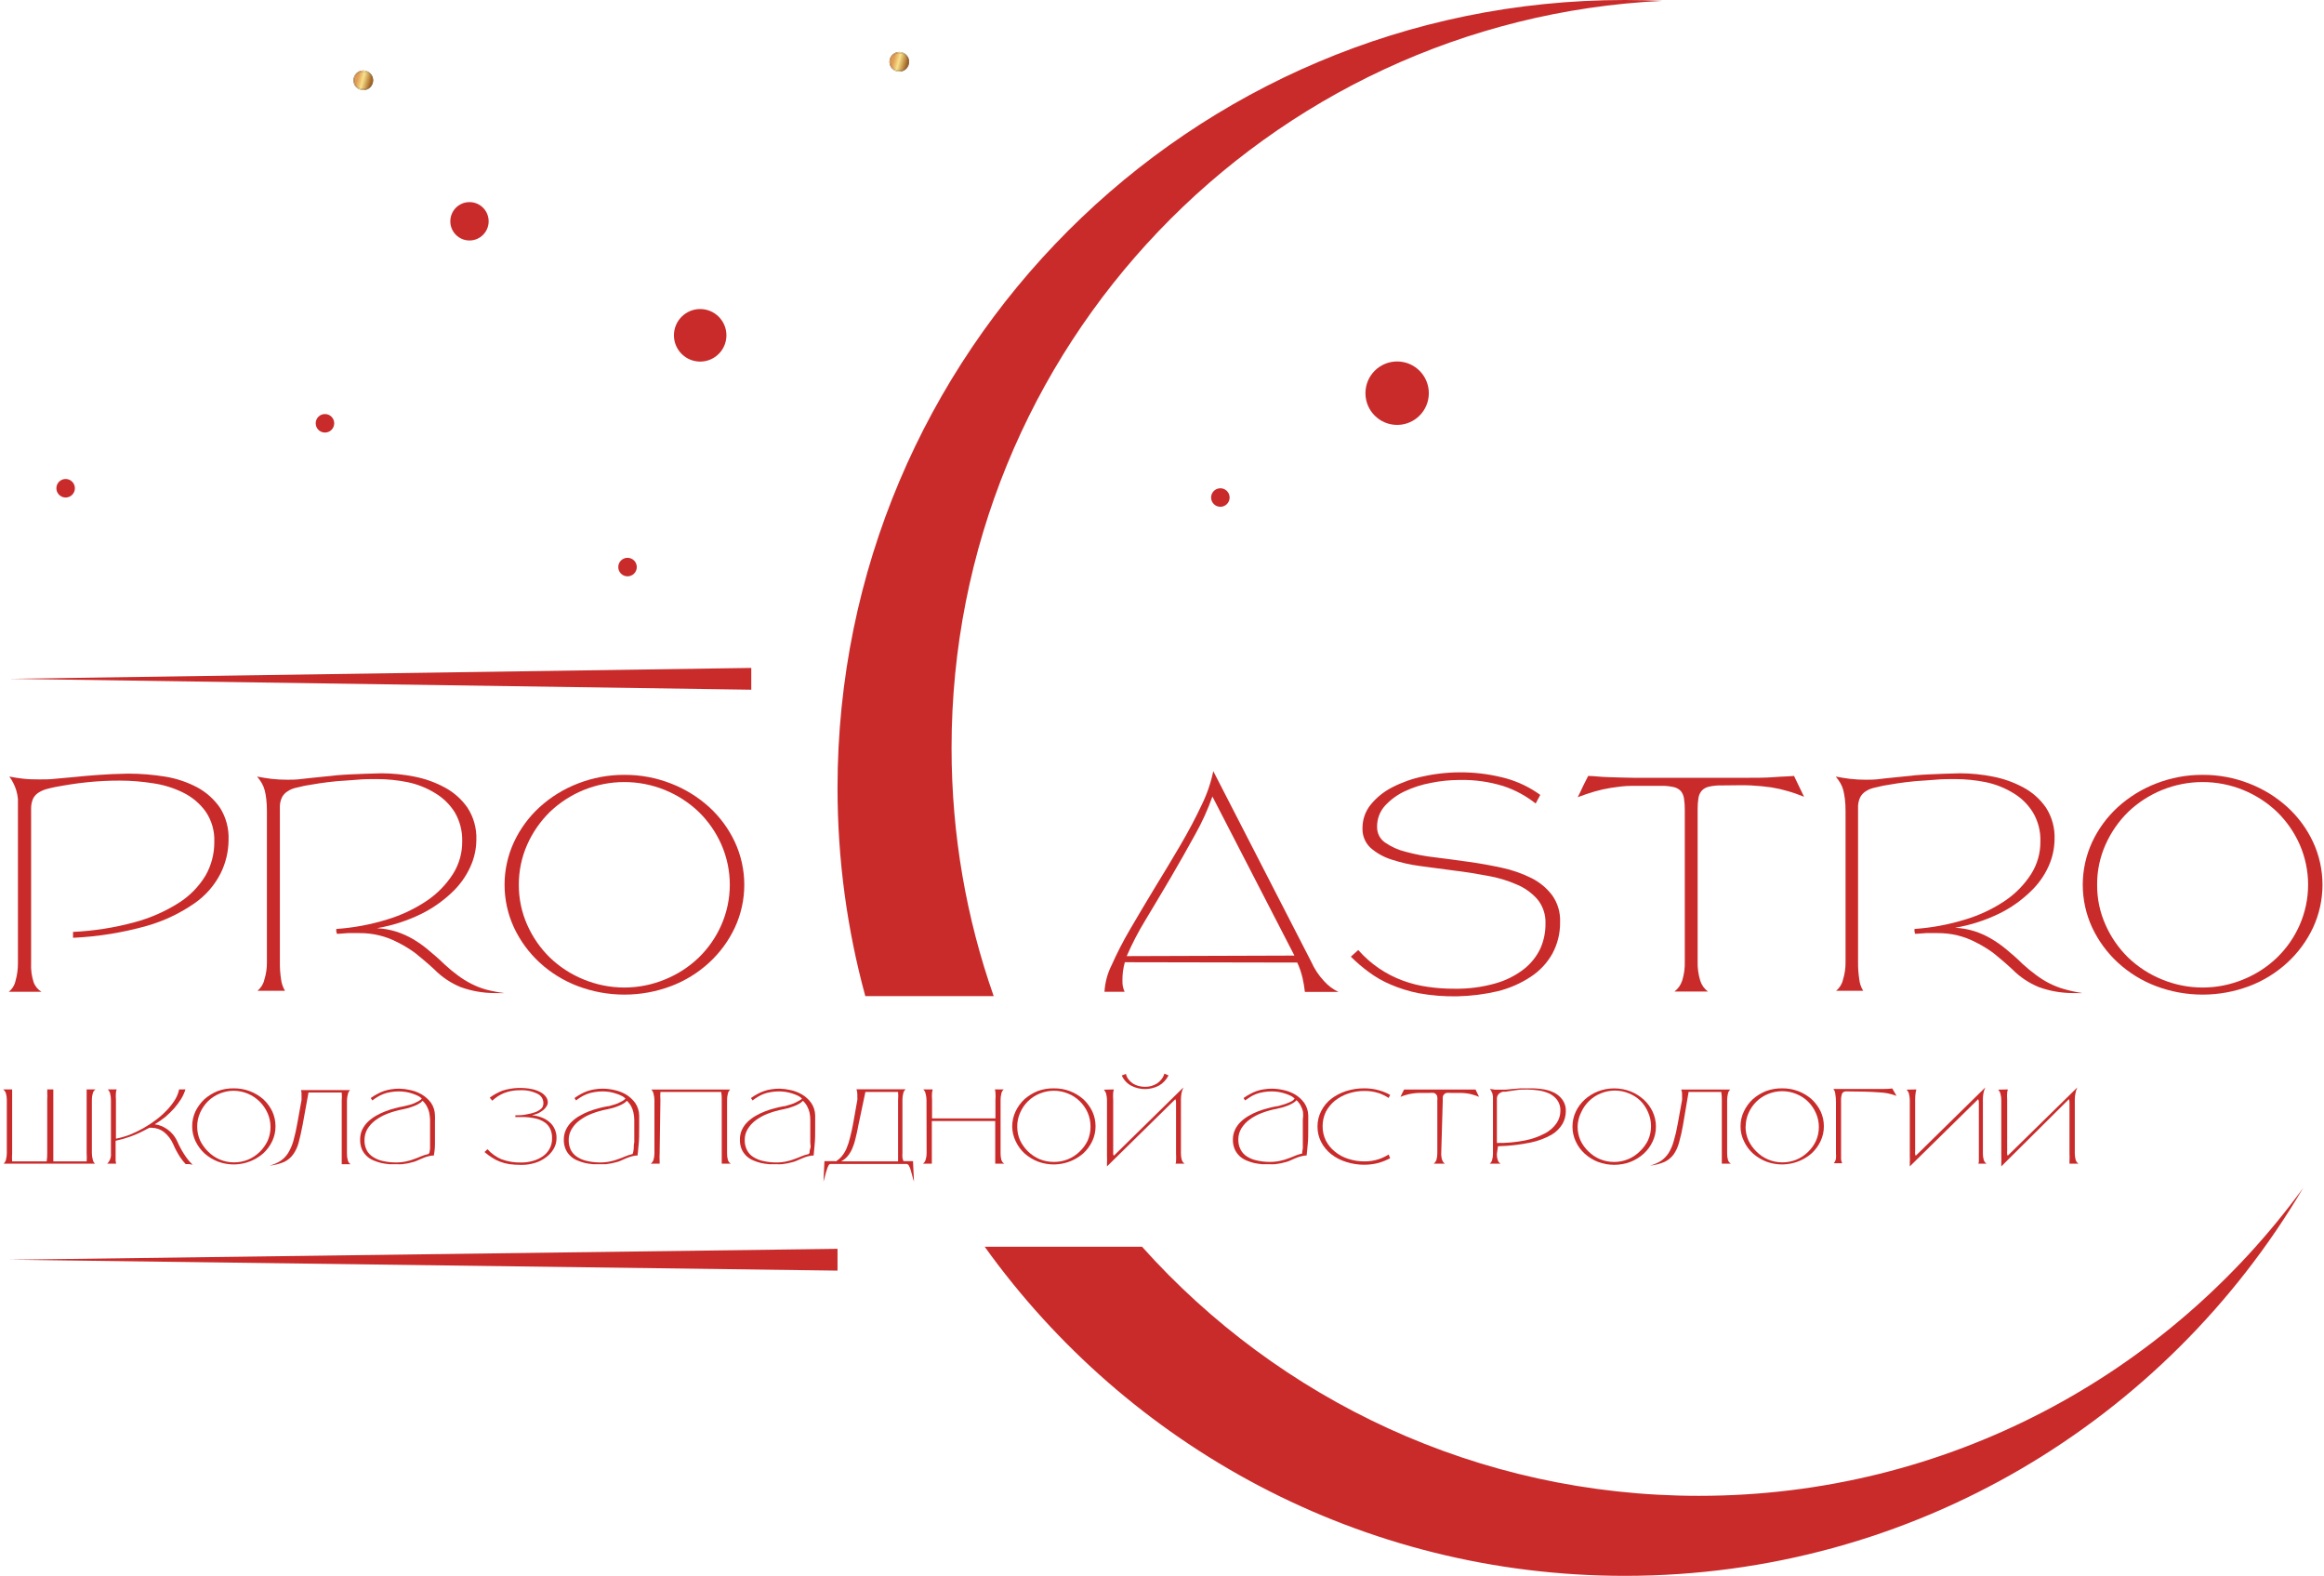 <?xml version="1.0" encoding="UTF-8"?> <svg xmlns="http://www.w3.org/2000/svg" width="503" height="341" viewBox="0 0 503 341" fill="none"><g clip-path="url(#clip0_1342_4)"><path d="M162.602 149.249L2.042 146.89L162.602 144.531V149.249Z" fill="#C92B2B"></path><path fill-rule="evenodd" clip-rule="evenodd" d="M351.662 341C414.191 341 468.852 307.296 498.495 257.052C469.087 297.439 421.452 323.686 367.691 323.686C319.813 323.686 276.793 302.869 247.179 269.785H213.126C244.045 312.908 294.575 341 351.662 341ZM187.285 215.555H215.073C209.166 198.748 205.953 180.671 205.953 161.843C205.953 75.113 274.13 4.318 359.781 0.19C357.091 0.064 354.384 0 351.662 0C257.558 0 181.272 76.336 181.272 170.5C181.272 186.096 183.365 201.203 187.285 215.555Z" fill="#C92B2B"></path><path d="M18.754 251.311C18.798 250.73 18.798 250.146 18.754 249.565V236.969C18.77 236.749 18.77 236.528 18.754 236.308C18.754 236.119 18.754 236.002 18.754 235.931C18.748 235.868 18.748 235.805 18.754 235.742H20.687C20.531 235.838 20.396 235.965 20.29 236.115C20.185 236.265 20.111 236.435 20.074 236.615C19.942 237.067 19.878 237.536 19.885 238.007V249.518C19.887 249.988 19.95 250.456 20.074 250.91C20.133 251.256 20.308 251.572 20.569 251.806H0.791C1.06 251.555 1.242 251.225 1.309 250.863C1.422 250.424 1.478 249.972 1.474 249.518V238.007C1.48 237.536 1.416 237.067 1.286 236.615C1.191 236.261 0.973 235.952 0.673 235.742H2.63C2.624 235.805 2.624 235.868 2.63 235.931C2.622 236.056 2.622 236.183 2.63 236.308C2.615 236.528 2.615 236.749 2.63 236.969C2.63 237.252 2.63 237.606 2.63 238.054V249.565C2.583 250.146 2.583 250.73 2.63 251.311H10.102C10.188 250.733 10.227 250.149 10.22 249.565V238.007C10.257 237.433 10.257 236.858 10.22 236.285C10.241 236.105 10.241 235.922 10.22 235.742H11.54C11.546 235.805 11.546 235.868 11.54 235.931C11.529 236.056 11.529 236.183 11.54 236.308C11.54 236.473 11.54 236.686 11.54 236.969V249.565C11.54 250.013 11.54 250.367 11.54 250.627C11.54 250.886 11.54 251.146 11.54 251.311H18.754Z" fill="#C92B2B"></path><path d="M33.487 243.291C33.965 243.344 34.433 243.463 34.878 243.645C35.354 243.832 35.806 244.077 36.222 244.376C36.68 244.695 37.092 245.076 37.447 245.508C37.83 245.974 38.147 246.49 38.39 247.041C38.905 248.206 39.528 249.32 40.253 250.367C40.675 250.972 41.156 251.534 41.691 252.042L40.936 251.9H40.182C39.741 251.431 39.339 250.926 38.98 250.391C38.397 249.492 37.893 248.545 37.471 247.56C37.033 246.546 36.353 245.655 35.491 244.965C34.744 244.379 33.824 244.056 32.874 244.045C32.695 244.014 32.511 244.014 32.332 244.045L31.813 244.305C30.67 244.937 29.48 245.481 28.254 245.933C27.2 246.314 26.121 246.621 25.024 246.852V249.541C25.024 250.391 25.024 250.981 25.024 251.264C25.046 251.448 25.085 251.63 25.142 251.806H23.209C23.499 251.52 23.722 251.172 23.861 250.788C23.999 250.405 24.05 249.995 24.011 249.589V238.054C24.015 237.593 23.96 237.133 23.846 236.686C23.778 236.324 23.596 235.993 23.327 235.742H25.26C25.168 235.943 25.112 236.159 25.095 236.379C25.048 236.921 25.048 237.465 25.095 238.007V246.404C26.107 246.203 27.1 245.919 28.065 245.555C29.076 245.146 30.06 244.673 31.012 244.14C31.971 243.598 32.893 242.991 33.77 242.323C34.614 241.692 35.403 240.99 36.127 240.224C36.786 239.541 37.371 238.79 37.872 237.983C38.296 237.293 38.599 236.535 38.767 235.742H40.135C39.91 236.471 39.593 237.169 39.192 237.818C38.749 238.523 38.252 239.194 37.707 239.823C37.105 240.48 36.468 241.101 35.797 241.686C35.063 242.272 34.292 242.808 33.487 243.291Z" fill="#C92B2B"></path><path d="M50.626 235.51C52.964 235.492 55.228 236.331 56.991 237.869C57.793 238.613 58.448 239.501 58.924 240.487C59.396 241.498 59.638 242.602 59.631 243.719C59.638 244.827 59.397 245.924 58.924 246.927C58.455 247.923 57.799 248.82 56.991 249.569C55.659 250.731 54.036 251.509 52.297 251.821C50.557 252.132 48.766 251.965 47.113 251.338C46.06 250.918 45.087 250.32 44.237 249.569C43.437 248.814 42.782 247.918 42.304 246.927C41.832 245.924 41.59 244.827 41.597 243.719C41.591 242.602 41.832 241.498 42.304 240.487C42.788 239.506 43.443 238.619 44.237 237.869C45.087 237.117 46.06 236.519 47.113 236.099C48.237 235.685 49.428 235.485 50.626 235.51ZM42.682 243.789C42.676 244.83 42.893 245.859 43.318 246.809C43.744 247.687 44.318 248.485 45.015 249.168C45.746 249.916 46.619 250.51 47.582 250.915C48.546 251.32 49.581 251.528 50.626 251.527C51.677 251.536 52.718 251.336 53.691 250.937C54.63 250.545 55.487 249.976 56.213 249.262C56.91 248.579 57.484 247.782 57.91 246.903C58.335 245.954 58.552 244.924 58.547 243.884C58.554 242.843 58.337 241.813 57.91 240.864C57.501 239.942 56.925 239.103 56.213 238.388C54.727 236.906 52.724 236.06 50.626 236.029C49.566 236.027 48.517 236.235 47.538 236.642C46.599 237.026 45.743 237.586 45.015 238.293C44.303 239.008 43.728 239.848 43.318 240.77C42.891 241.719 42.674 242.749 42.682 243.789Z" fill="#C92B2B"></path><path d="M65.5 243.415C65.217 244.878 64.934 246.152 64.651 247.19C64.419 248.13 64.011 249.019 63.449 249.808C62.945 250.508 62.271 251.068 61.492 251.436C60.485 251.859 59.42 252.129 58.334 252.238C59.165 252.018 59.959 251.676 60.691 251.223C61.34 250.79 61.894 250.228 62.318 249.572C62.816 248.762 63.205 247.89 63.472 246.977C63.828 245.703 64.119 244.412 64.345 243.109L65.264 238.037C65.264 237.825 65.264 237.613 65.264 237.424C65.275 237.251 65.275 237.078 65.264 236.905C65.29 236.562 65.25 236.218 65.146 235.891H75.778C75.512 236.131 75.337 236.456 75.283 236.811C75.159 237.256 75.096 237.716 75.094 238.179V249.69C75.089 250.161 75.152 250.63 75.283 251.082C75.323 251.257 75.398 251.423 75.503 251.569C75.608 251.715 75.742 251.838 75.896 251.931H73.963V251.766C73.963 251.766 73.963 251.577 73.963 251.388C73.963 251.2 73.963 250.987 73.963 250.704V238.155C74.008 237.574 74.008 236.99 73.963 236.41H66.773L65.5 243.415Z" fill="#C92B2B"></path><path d="M91.291 237.725C91.056 237.477 90.776 237.277 90.466 237.135C90.071 236.938 89.661 236.772 89.24 236.64C88.779 236.483 88.306 236.365 87.825 236.286C87.358 236.214 86.885 236.174 86.411 236.168C85.763 236.156 85.115 236.212 84.478 236.333C83.945 236.412 83.422 236.555 82.922 236.758C82.48 236.932 82.054 237.145 81.649 237.395C81.283 237.619 80.929 237.863 80.588 238.126L80.235 237.607C80.685 237.282 81.157 236.99 81.649 236.734C82.108 236.479 82.59 236.265 83.087 236.097C83.592 235.922 84.114 235.795 84.643 235.72C85.243 235.621 85.85 235.574 86.459 235.578C87.252 235.602 88.042 235.705 88.816 235.885C89.696 236.068 90.54 236.395 91.314 236.852C92.085 237.314 92.758 237.923 93.294 238.645C93.84 239.453 94.136 240.405 94.143 241.381C94.166 241.821 94.166 242.262 94.143 242.702V243.952C94.143 245.415 94.143 246.642 94.143 247.68C94.143 248.717 93.978 249.495 93.907 250.038C93.549 250.039 93.193 250.087 92.847 250.18C92.499 250.246 92.159 250.349 91.833 250.486L90.914 250.864L90.112 251.218C89.855 251.332 89.586 251.419 89.311 251.477L88.273 251.737L87.047 251.925C86.639 251.949 86.23 251.949 85.822 251.925H84.266C83.68 251.874 83.097 251.787 82.521 251.666C81.942 251.52 81.375 251.331 80.824 251.1C80.286 250.873 79.791 250.553 79.363 250.156C78.927 249.74 78.574 249.243 78.325 248.694C78.055 248.028 77.926 247.313 77.948 246.594C77.935 245.854 78.088 245.121 78.396 244.448C78.706 243.817 79.121 243.242 79.622 242.749C80.152 242.252 80.738 241.817 81.366 241.452C82.014 241.073 82.692 240.749 83.394 240.485C84.071 240.222 84.763 240.001 85.468 239.824C86.089 239.65 86.719 239.509 87.354 239.399L88.438 239.14C88.832 239.043 89.218 238.917 89.594 238.763L90.607 238.268C90.864 238.127 91.095 237.943 91.291 237.725ZM92.918 249.519C93 249.194 93.055 248.863 93.082 248.528C93.082 248.128 93.082 247.679 93.082 247.184V245.674C93.082 245.132 93.082 244.66 93.082 244.212C93.082 243.764 93.082 242.867 93.082 242.301C93.06 241.77 92.997 241.242 92.894 240.721C92.782 240.27 92.616 239.834 92.399 239.423C92.16 238.962 91.84 238.546 91.456 238.197C91.25 238.451 90.993 238.66 90.701 238.81C90.367 239.02 90.012 239.194 89.641 239.329L88.438 239.754L87.236 240.037C86.095 240.252 84.975 240.568 83.889 240.98C82.948 241.339 82.06 241.823 81.249 242.419C80.548 242.936 79.956 243.585 79.504 244.33C79.097 245.049 78.885 245.862 78.891 246.689C78.863 247.448 79.025 248.202 79.363 248.882C79.683 249.495 80.164 250.008 80.754 250.369C81.406 250.794 82.135 251.09 82.899 251.241C83.82 251.447 84.76 251.55 85.704 251.548C86.457 251.551 87.208 251.472 87.944 251.312C88.538 251.188 89.122 251.014 89.688 250.793C90.207 250.604 90.701 250.416 91.173 250.204C91.662 250.004 92.166 249.846 92.682 249.731L92.918 249.519Z" fill="#C92B2B"></path><path d="M117.6 238.512C117.57 238.117 117.434 237.737 117.206 237.413C116.977 237.089 116.665 236.833 116.303 236.672C115.145 236.111 113.864 235.851 112.579 235.917C111.387 235.894 110.202 236.102 109.09 236.531C108.147 236.92 107.284 237.48 106.544 238.182L106.002 237.522C106.863 236.885 107.807 236.369 108.807 235.988C110.87 235.357 113.058 235.251 115.172 235.682C115.822 235.818 116.45 236.048 117.034 236.365C117.481 236.607 117.868 236.945 118.166 237.356C118.415 237.691 118.555 238.095 118.566 238.512C118.564 238.833 118.465 239.145 118.283 239.408C118.093 239.726 117.845 240.006 117.553 240.234C117.216 240.5 116.853 240.729 116.468 240.918C116.037 241.101 115.586 241.236 115.125 241.319C115.85 241.395 116.562 241.561 117.246 241.815C117.868 242.048 118.443 242.391 118.944 242.829C119.421 243.233 119.8 243.741 120.052 244.315C120.335 244.928 120.473 245.598 120.452 246.273C120.462 247.103 120.242 247.92 119.816 248.632C119.386 249.358 118.808 249.985 118.118 250.471C117.409 251.003 116.611 251.402 115.761 251.651C114.814 251.939 113.828 252.082 112.838 252.076C111.971 252.076 111.105 252.021 110.245 251.911C109.544 251.803 108.857 251.621 108.194 251.368C107.596 251.144 107.027 250.851 106.497 250.495C105.921 250.141 105.378 249.738 104.87 249.292L105.506 248.679C106.34 249.616 107.371 250.357 108.524 250.849C109.903 251.36 111.368 251.6 112.838 251.557C113.634 251.561 114.427 251.458 115.195 251.25C115.958 251.057 116.683 250.738 117.34 250.307C117.983 249.897 118.517 249.339 118.896 248.679C119.309 247.963 119.513 247.146 119.486 246.32C119.509 245.657 119.388 244.997 119.132 244.386C118.889 243.814 118.499 243.317 118.001 242.947C117.376 242.507 116.671 242.194 115.926 242.027C114.905 241.8 113.86 241.698 112.814 241.72H111.542V241.343C112.32 241.343 113.074 241.343 113.899 241.154C114.573 241.051 115.236 240.885 115.879 240.659C116.398 240.467 116.871 240.17 117.27 239.786C117.537 239.419 117.655 238.963 117.6 238.512Z" fill="#C92B2B"></path><path d="M135.372 237.725C135.143 237.471 134.861 237.27 134.547 237.135C134.156 236.929 133.745 236.764 133.321 236.64C132.86 236.484 132.387 236.365 131.907 236.286C131.439 236.214 130.966 236.174 130.492 236.168C129.844 236.158 129.197 236.214 128.559 236.333C128.027 236.418 127.505 236.561 127.003 236.758C126.561 236.932 126.135 237.145 125.73 237.395C125.364 237.619 125.01 237.863 124.67 238.126L124.34 237.607C124.785 237.288 125.249 236.997 125.73 236.734C126.189 236.478 126.671 236.265 127.169 236.097C127.674 235.922 128.195 235.796 128.724 235.72C129.324 235.622 129.931 235.575 130.539 235.578C131.373 235.596 132.202 235.699 133.015 235.885C133.894 236.073 134.737 236.399 135.514 236.852C136.273 237.321 136.937 237.929 137.47 238.645C138.024 239.451 138.328 240.403 138.342 241.381C138.342 241.829 138.342 242.278 138.342 242.702V243.953C138.342 245.415 138.342 246.641 138.224 247.679C138.106 248.717 138.083 249.496 137.989 250.038C137.63 250.039 137.274 250.086 136.928 250.18C136.588 250.246 136.256 250.348 135.938 250.487C135.624 250.594 135.317 250.72 135.018 250.864L134.217 251.218C133.958 251.329 133.69 251.416 133.415 251.477L132.354 251.737L131.152 251.925H129.903H128.347C127.769 251.874 127.194 251.787 126.626 251.666C126.045 251.527 125.477 251.338 124.929 251.1C124.387 250.879 123.892 250.559 123.467 250.156C123.024 249.746 122.67 249.248 122.43 248.694C122.15 248.03 122.014 247.314 122.03 246.594C122.023 245.853 122.184 245.119 122.501 244.448C122.802 243.812 123.218 243.236 123.727 242.75C124.248 242.241 124.835 241.805 125.471 241.452C126.11 241.073 126.781 240.75 127.475 240.485C128.153 240.226 128.846 240.005 129.549 239.824C130.17 239.651 130.8 239.509 131.435 239.4C131.765 239.4 132.142 239.258 132.543 239.14C132.936 239.04 133.322 238.914 133.698 238.763L134.688 238.267C134.95 238.134 135.183 237.95 135.372 237.725ZM136.999 249.519C137.081 249.194 137.136 248.863 137.163 248.529C137.163 248.127 137.164 247.679 137.281 247.184V245.674C137.281 245.132 137.281 244.66 137.281 244.212C137.281 243.764 137.281 242.867 137.281 242.301C137.271 241.77 137.208 241.24 137.093 240.721C137 240.267 136.841 239.83 136.621 239.423C136.374 238.967 136.056 238.553 135.679 238.197C135.464 238.443 135.209 238.65 134.924 238.81C134.579 239.016 134.216 239.189 133.84 239.329C133.463 239.494 133.062 239.612 132.638 239.754L131.459 240.037C130.316 240.246 129.195 240.562 128.111 240.98C127.169 241.334 126.28 241.819 125.471 242.419C124.765 242.929 124.171 243.58 123.727 244.33C123.3 245.042 123.08 245.859 123.09 246.689C123.074 247.447 123.236 248.198 123.562 248.882C123.89 249.489 124.369 250.001 124.952 250.369C125.608 250.789 126.335 251.085 127.098 251.241C128.019 251.446 128.959 251.549 129.903 251.548C130.656 251.552 131.407 251.473 132.142 251.312C132.737 251.188 133.321 251.015 133.887 250.793C134.429 250.605 134.924 250.416 135.395 250.203C135.877 250.007 136.374 249.85 136.881 249.732L136.999 249.519Z" fill="#C92B2B"></path><path d="M142.774 249.518C142.741 250.1 142.741 250.682 142.774 251.263C142.755 251.444 142.755 251.626 142.774 251.806H140.841C141.135 251.6 141.351 251.301 141.454 250.957C141.581 250.504 141.644 250.036 141.643 249.565V238.054C141.638 237.6 141.574 237.148 141.454 236.709C141.394 236.35 141.221 236.019 140.959 235.766H158.05C157.784 236.009 157.602 236.332 157.531 236.686C157.416 237.133 157.36 237.593 157.366 238.054V249.565C157.354 250.035 157.41 250.503 157.531 250.957C157.63 251.31 157.857 251.613 158.168 251.806H156.211C156.231 251.753 156.231 251.695 156.211 251.641C156.231 251.516 156.231 251.389 156.211 251.263C156.211 251.099 156.211 250.863 156.211 250.58V238.03C156.231 237.446 156.192 236.861 156.093 236.285H142.939C142.894 236.866 142.894 237.449 142.939 238.03L142.774 249.518Z" fill="#C92B2B"></path><path d="M173.584 237.725C173.345 237.482 173.066 237.283 172.759 237.135C172.364 236.938 171.954 236.772 171.533 236.64C171.064 236.483 170.583 236.365 170.095 236.286C169.635 236.214 169.17 236.175 168.704 236.168C168.048 236.158 167.393 236.214 166.748 236.333C166.215 236.418 165.693 236.56 165.192 236.758C164.757 236.932 164.339 237.145 163.942 237.395C163.576 237.619 163.222 237.863 162.881 238.126L162.528 237.607C162.978 237.282 163.45 236.99 163.942 236.734C164.399 236.474 164.881 236.261 165.38 236.097C165.884 235.916 166.406 235.79 166.936 235.72C167.536 235.621 168.143 235.574 168.751 235.578C169.545 235.604 170.335 235.706 171.109 235.885C171.988 236.073 172.831 236.399 173.607 236.852C174.376 237.308 175.042 237.919 175.564 238.645C176.119 239.451 176.422 240.403 176.436 241.381C176.436 241.829 176.436 242.278 176.436 242.702V243.952C176.436 245.415 176.436 246.642 176.319 247.68C176.2 248.717 176.177 249.495 176.106 250.038C175.748 250.039 175.391 250.087 175.045 250.18C174.698 250.246 174.358 250.349 174.032 250.486C173.718 250.594 173.411 250.72 173.112 250.864L172.311 251.218C172.053 251.332 171.785 251.419 171.509 251.477L170.449 251.737L169.246 251.925C168.83 251.949 168.413 251.949 167.997 251.925H166.464C165.878 251.874 165.296 251.787 164.72 251.666C164.139 251.527 163.571 251.338 163.023 251.1C162.484 250.873 161.99 250.553 161.561 250.156C161.125 249.74 160.773 249.243 160.524 248.694C160.253 248.028 160.124 247.313 160.147 246.594C160.133 245.854 160.286 245.121 160.595 244.448C160.896 243.812 161.312 243.236 161.821 242.749C162.347 242.247 162.933 241.811 163.565 241.452C164.213 241.073 164.891 240.749 165.592 240.485C166.268 240.218 166.961 239.998 167.667 239.824C168.28 239.651 168.902 239.509 169.529 239.399C169.883 239.399 170.237 239.258 170.637 239.14C171.03 239.039 171.416 238.913 171.792 238.763C172.132 238.617 172.462 238.451 172.782 238.268C173.084 238.144 173.357 237.959 173.584 237.725ZM175.21 249.519C175.21 249.283 175.21 248.953 175.376 248.528C175.541 248.104 175.376 247.679 175.376 247.184C175.376 246.689 175.376 246.193 175.376 245.674C175.376 245.156 175.376 244.66 175.376 244.212C175.376 243.764 175.376 242.867 175.376 242.301C175.372 241.77 175.317 241.241 175.21 240.721C175.099 240.27 174.933 239.834 174.715 239.423C174.476 238.962 174.157 238.546 173.772 238.197C173.563 238.448 173.307 238.656 173.018 238.81C172.679 239.011 172.324 239.184 171.957 239.329L170.755 239.754L169.553 240.037C168.411 240.249 167.29 240.565 166.205 240.98C165.265 241.339 164.377 241.823 163.565 242.419C162.865 242.936 162.272 243.585 161.821 244.33C161.394 245.042 161.174 245.858 161.184 246.689C161.164 247.449 161.334 248.204 161.679 248.882C161.992 249.493 162.464 250.007 163.046 250.369C163.71 250.789 164.445 251.085 165.215 251.241C166.136 251.447 167.077 251.55 168.02 251.548C168.773 251.551 169.524 251.472 170.26 251.312C170.854 251.184 171.437 251.011 172.004 250.793C172.523 250.604 173.018 250.416 173.49 250.204C173.978 250.004 174.483 249.846 174.998 249.731L175.21 249.519Z" fill="#C92B2B"></path><path d="M180.917 251.311C181.414 250.996 181.86 250.606 182.237 250.155C182.637 249.65 182.97 249.095 183.227 248.504C183.548 247.742 183.801 246.952 183.982 246.145C184.218 245.272 184.453 244.234 184.666 243.055L185.561 238.007C185.581 237.795 185.581 237.582 185.561 237.37C185.572 237.197 185.572 237.024 185.561 236.851C185.568 236.465 185.504 236.082 185.373 235.719H196.004C195.73 235.956 195.546 236.281 195.486 236.639C195.37 237.085 195.315 237.545 195.321 238.007V249.542C195.295 249.864 195.295 250.187 195.321 250.509C195.356 250.772 195.436 251.027 195.556 251.264H196.665H197.608L197.819 255.699C197.647 255.18 197.505 254.684 197.395 254.213C197.277 253.764 197.159 253.363 197.065 253.033C196.978 252.753 196.86 252.484 196.711 252.231C196.67 252.141 196.607 252.062 196.529 252.001C196.452 251.94 196.361 251.897 196.264 251.877H179.762C179.67 251.884 179.581 251.916 179.506 251.97C179.431 252.024 179.373 252.098 179.338 252.184C179.185 252.451 179.066 252.736 178.984 253.033C178.859 253.379 178.741 253.78 178.63 254.236C178.513 254.708 178.371 255.18 178.23 255.699L178.442 251.264H178.843H180.682L180.917 251.311ZM185.797 243.432C185.609 244.494 185.396 245.437 185.184 246.287C185.019 247.046 184.782 247.789 184.477 248.504C184.224 249.097 183.891 249.652 183.487 250.155C183.084 250.628 182.597 251.02 182.049 251.311H194.378C194.392 251.083 194.392 250.855 194.378 250.627C194.378 250.344 194.378 249.99 194.378 249.542V238.031C194.425 237.45 194.425 236.866 194.378 236.285H187.306L185.797 243.432Z" fill="#C92B2B"></path><path d="M200.53 238.054C200.527 237.591 200.464 237.131 200.342 236.686C200.285 236.32 200.101 235.986 199.823 235.742H201.874C201.812 235.951 201.765 236.164 201.733 236.379C201.686 236.928 201.686 237.481 201.733 238.03V242.017H215.452V238.03C215.498 237.489 215.498 236.944 215.452 236.402C215.448 236.175 215.4 235.951 215.311 235.742H217.244C216.969 235.979 216.786 236.304 216.725 236.662C216.608 237.116 216.553 237.585 216.56 238.054V249.565C216.55 250.034 216.605 250.503 216.725 250.957C216.824 251.31 217.051 251.613 217.362 251.806H215.405C215.425 251.753 215.425 251.694 215.405 251.641C215.425 251.516 215.425 251.389 215.405 251.264C215.405 251.098 215.405 250.863 215.405 250.579V242.583H201.685V249.518C201.685 250.367 201.685 250.957 201.685 251.264C201.673 251.444 201.673 251.625 201.685 251.806H199.752C200.045 251.604 200.255 251.302 200.342 250.957C200.488 250.508 200.56 250.037 200.554 249.565L200.53 238.054Z" fill="#C92B2B"></path><path d="M228.111 235.51C230.452 235.478 232.721 236.319 234.476 237.868C235.278 238.613 235.934 239.501 236.409 240.487C236.882 241.498 237.123 242.602 237.117 243.718C237.124 244.827 236.882 245.924 236.409 246.926C235.94 247.923 235.284 248.82 234.476 249.568C233.144 250.73 231.522 251.509 229.782 251.82C228.043 252.132 226.251 251.965 224.599 251.338C223.545 250.918 222.573 250.32 221.723 249.568C220.922 248.819 220.274 247.922 219.814 246.926C219.333 245.925 219.084 244.829 219.083 243.718C219.084 242.6 219.334 241.496 219.814 240.487C220.281 239.502 220.928 238.614 221.723 237.868C222.573 237.117 223.545 236.518 224.599 236.099C225.723 235.687 226.914 235.487 228.111 235.51ZM220.167 243.789C220.162 244.83 220.379 245.859 220.803 246.809C221.229 247.687 221.804 248.485 222.501 249.168C223.232 249.876 224.087 250.444 225.023 250.842C226.003 251.241 227.053 251.442 228.111 251.432C229.162 251.442 230.204 251.241 231.176 250.842C232.119 250.456 232.976 249.887 233.698 249.168C234.41 248.492 234.993 247.693 235.419 246.809C235.826 245.854 236.034 244.827 236.032 243.789C236.036 242.751 235.828 241.724 235.419 240.77C235.009 239.841 234.425 239.001 233.698 238.293C232.975 237.581 232.117 237.02 231.176 236.642C230.205 236.235 229.163 236.026 228.111 236.029C227.051 236.026 226.002 236.235 225.023 236.642C223.128 237.407 221.612 238.891 220.803 240.77C220.377 241.718 220.159 242.749 220.167 243.789Z" fill="#C92B2B"></path><path d="M241.078 235.748C241.016 235.957 240.969 236.17 240.936 236.385C240.892 236.935 240.892 237.487 240.936 238.036V249.076C240.92 249.312 240.92 249.548 240.936 249.784C240.965 249.894 241.013 249.997 241.078 250.09L256.118 235.324C255.949 235.728 255.815 236.147 255.717 236.574C255.642 237.01 255.602 237.452 255.599 237.895V249.572C255.589 250.025 255.645 250.478 255.764 250.916C255.849 251.287 256.078 251.61 256.401 251.813H254.42C254.506 251.645 254.547 251.458 254.538 251.27C254.571 250.688 254.571 250.106 254.538 249.524V238.721C254.567 238.422 254.518 238.122 254.397 237.848L239.593 252.402C239.593 252.142 239.593 251.836 239.593 251.459C239.618 251.05 239.618 250.64 239.593 250.232V238.107C239.599 237.654 239.543 237.201 239.428 236.763C239.349 236.398 239.169 236.063 238.909 235.796L241.078 235.748ZM243.695 232.375C243.782 232.805 243.968 233.209 244.237 233.555C244.497 233.906 244.816 234.209 245.18 234.451C245.558 234.693 245.972 234.876 246.405 234.993C246.867 235.114 247.343 235.178 247.82 235.182C248.755 235.198 249.674 234.936 250.46 234.427C250.819 234.179 251.137 233.877 251.403 233.531C251.681 233.172 251.889 232.764 252.016 232.328L252.912 232.705C252.454 233.633 251.733 234.405 250.837 234.923C249.906 235.41 248.871 235.665 247.82 235.665C246.769 235.665 245.734 235.41 244.802 234.923C243.908 234.436 243.202 233.664 242.799 232.729L243.695 232.375Z" fill="#C92B2B"></path><path d="M280.208 237.725C279.969 237.483 279.69 237.283 279.383 237.135C278.988 236.938 278.578 236.772 278.157 236.64C277.687 236.486 277.207 236.368 276.719 236.286C276.251 236.214 275.778 236.174 275.304 236.168C274.656 236.16 274.009 236.215 273.371 236.333C272.839 236.418 272.317 236.561 271.815 236.758C271.379 236.927 270.96 237.14 270.566 237.395L269.482 238.126L269.152 237.607C269.601 237.282 270.074 236.991 270.566 236.734C271.017 236.479 271.49 236.265 271.981 236.097C272.493 235.919 273.022 235.793 273.56 235.72C274.152 235.622 274.752 235.575 275.352 235.578C276.185 235.596 277.015 235.699 277.827 235.885C278.706 236.073 279.549 236.399 280.326 236.852C281.09 237.315 281.755 237.924 282.282 238.645C282.836 239.451 283.14 240.403 283.155 241.381C283.155 241.829 283.155 242.278 283.155 242.702V243.953C283.155 245.415 283.155 246.641 283.036 247.679C282.919 248.717 282.895 249.496 282.801 250.038C282.45 250.04 282.102 250.088 281.764 250.18C281.416 250.246 281.076 250.349 280.75 250.487C280.436 250.594 280.129 250.72 279.831 250.864L279.029 251.218C278.771 251.329 278.502 251.416 278.228 251.477L277.167 251.737L275.965 251.925C275.548 251.949 275.131 251.949 274.715 251.925H273.159C272.581 251.872 272.007 251.785 271.438 251.666C270.857 251.527 270.289 251.338 269.741 251.1C269.203 250.873 268.708 250.553 268.28 250.156C267.843 249.739 267.492 249.243 267.242 248.694C266.963 248.03 266.826 247.314 266.841 246.594C266.835 245.853 266.996 245.119 267.313 244.448C267.615 243.812 268.03 243.236 268.539 242.75C269.065 242.247 269.65 241.811 270.283 241.452C270.922 241.073 271.593 240.75 272.287 240.485C272.972 240.222 273.673 240.001 274.385 239.824C274.998 239.651 275.62 239.509 276.247 239.4C276.577 239.4 276.954 239.258 277.355 239.14C277.748 239.04 278.134 238.914 278.51 238.763C278.907 238.615 279.292 238.442 279.666 238.244C279.873 238.101 280.056 237.926 280.208 237.725ZM281.835 249.519C281.835 249.284 281.881 248.953 281.976 248.529C281.976 248.127 281.976 247.679 281.976 247.184C281.976 246.689 281.976 246.193 281.976 245.674C281.976 245.155 281.976 244.66 281.976 244.212C281.976 243.764 281.976 242.867 281.976 242.301C282.064 241.739 282.08 241.169 282.023 240.603C281.93 240.15 281.771 239.713 281.551 239.305C281.312 238.844 280.993 238.428 280.608 238.079C280.399 238.33 280.143 238.538 279.854 238.692C279.515 238.893 279.16 239.067 278.794 239.211C278.393 239.376 277.992 239.494 277.567 239.636L276.389 239.919C275.247 240.131 274.126 240.447 273.041 240.862C272.101 241.222 271.213 241.706 270.401 242.301C269.701 242.818 269.108 243.467 268.657 244.212C268.23 244.924 268.01 245.741 268.02 246.571C268 247.332 268.17 248.086 268.515 248.765C268.828 249.375 269.3 249.889 269.883 250.251C270.544 250.675 271.28 250.972 272.051 251.123C272.972 251.33 273.913 251.433 274.856 251.43C275.602 251.435 276.345 251.355 277.073 251.194C277.675 251.07 278.266 250.896 278.84 250.675C279.359 250.487 279.854 250.298 280.326 250.086C280.814 249.886 281.319 249.728 281.835 249.614V249.519Z" fill="#C92B2B"></path><path d="M300.882 250.629C300.056 251.066 299.187 251.413 298.288 251.667C297.31 251.914 296.304 252.041 295.295 252.044C293.958 252.049 292.629 251.842 291.358 251.431C290.186 251.08 289.091 250.512 288.128 249.756C287.226 249.049 286.486 248.157 285.959 247.138C285.417 246.097 285.141 244.938 285.158 243.765C285.146 242.599 285.421 241.448 285.959 240.415C286.478 239.385 287.219 238.483 288.128 237.773C289.102 237.035 290.194 236.469 291.358 236.098C292.631 235.695 293.959 235.496 295.295 235.508C296.305 235.5 297.312 235.627 298.288 235.886C299.194 236.119 300.066 236.467 300.882 236.924L300.551 237.584C299.888 237.154 299.176 236.806 298.43 236.546C297.419 236.213 296.359 236.054 295.295 236.075C294.101 236.065 292.913 236.257 291.782 236.641C290.74 236.988 289.767 237.515 288.906 238.198C288.115 238.851 287.459 239.652 286.973 240.556C286.5 241.534 286.258 242.608 286.266 243.694C286.251 244.781 286.493 245.856 286.973 246.831C287.447 247.743 288.105 248.547 288.906 249.19C289.746 249.891 290.715 250.42 291.759 250.747C292.898 251.131 294.093 251.322 295.295 251.313C296.376 251.332 297.452 251.164 298.477 250.818C299.204 250.567 299.9 250.235 300.551 249.827L300.882 250.629Z" fill="#C92B2B"></path><path d="M311.937 249.518C311.912 250.013 311.976 250.508 312.126 250.98C312.233 251.31 312.439 251.598 312.715 251.806H310.311C310.582 251.593 310.786 251.306 310.9 250.98C311.037 250.505 311.1 250.012 311.089 249.518V238.243C311.116 237.96 311.116 237.676 311.089 237.393C311.069 237.185 310.987 236.988 310.853 236.827C310.715 236.659 310.523 236.543 310.311 236.497C309.981 236.466 309.65 236.466 309.32 236.497C308.472 236.497 307.741 236.497 307.175 236.497C306.654 236.514 306.135 236.562 305.62 236.638C305.197 236.703 304.779 236.797 304.37 236.922C303.943 237.031 303.526 237.173 303.121 237.346L303.498 236.544C303.616 236.285 303.757 236.025 303.899 235.766H305.384H307.317H315.874H317.854H319.363L320.117 237.346C319.358 237.03 318.568 236.793 317.76 236.638C317.252 236.562 316.741 236.514 316.228 236.497C315.638 236.497 314.931 236.497 314.082 236.497C313.753 236.466 313.422 236.466 313.092 236.497C312.871 236.538 312.671 236.655 312.526 236.827C312.386 236.986 312.295 237.183 312.267 237.393C312.253 237.676 312.253 237.96 312.267 238.243L311.937 249.518Z" fill="#C92B2B"></path><path d="M323.983 249.685C323.959 250.159 324.031 250.632 324.195 251.077C324.241 251.232 324.316 251.375 324.417 251.501C324.518 251.626 324.643 251.731 324.785 251.808H322.427C322.683 251.615 322.866 251.34 322.946 251.03C323.073 250.593 323.137 250.14 323.134 249.685V238.245C323.134 237.867 323.134 237.56 323.134 237.301C323.111 237.078 323.071 236.858 323.017 236.64C322.952 236.461 322.873 236.288 322.781 236.121C322.696 235.941 322.585 235.774 322.451 235.626L323.535 235.791H324.737H325.916L327.354 235.65L329.146 235.508C329.806 235.508 330.56 235.508 331.385 235.508C332.333 235.503 333.28 235.582 334.214 235.744C335.036 235.89 335.831 236.161 336.572 236.546C337.24 236.921 337.813 237.446 338.245 238.079C338.706 238.778 338.937 239.602 338.905 240.438C338.902 241.395 338.659 242.336 338.198 243.174C337.626 244.149 336.814 244.961 335.84 245.534C334.42 246.33 332.885 246.902 331.291 247.232C328.963 247.715 326.595 247.983 324.219 248.034L323.983 249.685ZM323.983 247.326C326.024 247.361 328.063 247.179 330.065 246.784C331.56 246.488 333.005 245.98 334.355 245.274C335.359 244.755 336.224 244.003 336.878 243.08C337.419 242.305 337.715 241.384 337.727 240.438C337.775 239.6 337.542 238.77 337.066 238.079C336.627 237.483 336.054 236.998 335.393 236.664C334.645 236.317 333.851 236.079 333.035 235.957C332.216 235.837 331.389 235.774 330.56 235.768C329.735 235.768 328.934 235.768 328.203 235.886C327.472 236.004 326.623 236.098 325.845 236.24H325.28C325.062 236.291 324.855 236.379 324.667 236.499C324.466 236.605 324.301 236.77 324.195 236.971C324.045 237.219 323.972 237.506 323.983 237.796V247.326Z" fill="#C92B2B"></path><path d="M349.398 235.516C350.6 235.516 351.791 235.74 352.91 236.176C353.959 236.59 354.925 237.19 355.763 237.945C356.571 238.684 357.228 239.573 357.696 240.564C358.168 241.575 358.41 242.679 358.403 243.795C358.41 244.904 358.169 246.001 357.696 247.004C357.235 248.005 356.577 248.903 355.763 249.645C354.925 250.401 353.959 251 352.91 251.415C350.632 252.275 348.117 252.275 345.838 251.415C344.79 251 343.823 250.401 342.986 249.645C342.171 248.903 341.514 248.005 341.053 247.004C340.58 246.001 340.339 244.904 340.346 243.795C340.339 242.679 340.58 241.575 341.053 240.564C341.52 239.573 342.177 238.684 342.986 237.945C343.823 237.19 344.79 236.59 345.838 236.176C346.973 235.734 348.18 235.51 349.398 235.516ZM341.453 243.795C341.448 244.836 341.665 245.865 342.09 246.815C342.516 247.699 343.099 248.499 343.811 249.174C344.533 249.893 345.391 250.462 346.333 250.848C347.305 251.248 348.347 251.448 349.398 251.438C350.439 251.436 351.47 251.227 352.429 250.822C353.388 250.417 354.257 249.825 354.985 249.079C355.697 248.404 356.28 247.605 356.706 246.721C357.131 245.771 357.348 244.742 357.342 243.701C357.35 242.661 357.133 241.63 356.706 240.682C356.326 239.78 355.782 238.956 355.103 238.252C354.379 237.54 353.522 236.979 352.58 236.601C351.61 236.192 350.568 235.984 349.516 235.987C348.464 235.986 347.422 236.194 346.451 236.601C345.51 236.979 344.653 237.54 343.929 238.252C343.202 238.96 342.618 239.801 342.208 240.729C341.733 241.683 341.476 242.73 341.453 243.795Z" fill="#C92B2B"></path><path d="M364.273 243.408C364.058 244.681 363.775 245.941 363.424 247.183C363.189 248.118 362.79 249.005 362.245 249.801C361.727 250.497 361.048 251.056 360.265 251.429C359.266 251.852 358.209 252.123 357.13 252.231C357.959 252.006 358.753 251.664 359.487 251.216C360.125 250.77 360.677 250.21 361.113 249.565C361.614 248.759 361.995 247.885 362.245 246.97C362.621 245.7 362.92 244.408 363.141 243.102L364.06 238.03C364.082 237.827 364.082 237.621 364.06 237.417C364.072 237.244 364.072 237.071 364.06 236.898C364.079 236.512 364.015 236.125 363.872 235.766H374.504C374.229 236.002 374.045 236.328 373.985 236.686C373.869 237.133 373.814 237.593 373.82 238.054V249.565C373.808 250.035 373.863 250.503 373.985 250.957C374.083 251.31 374.31 251.613 374.621 251.806H372.665C372.665 251.806 372.665 251.806 372.665 251.641C372.672 251.515 372.672 251.389 372.665 251.263C372.679 251.036 372.679 250.807 372.665 250.58C372.665 250.296 372.665 249.943 372.665 249.518V238.03C372.673 237.446 372.633 236.862 372.547 236.285H365.475L364.273 243.408Z" fill="#C92B2B"></path><path d="M385.747 235.51C388.088 235.478 390.357 236.319 392.112 237.868C392.914 238.613 393.57 239.501 394.045 240.487C394.518 241.498 394.759 242.602 394.752 243.718C394.76 244.827 394.518 245.924 394.045 246.926C393.576 247.923 392.92 248.82 392.112 249.568C390.78 250.73 389.158 251.509 387.418 251.82C385.678 252.132 383.887 251.965 382.235 251.338C381.181 250.918 380.208 250.32 379.359 249.568C378.558 248.819 377.91 247.922 377.449 246.926C376.957 245.929 376.707 244.831 376.719 243.718C376.708 242.599 376.959 241.493 377.449 240.487C377.916 239.502 378.564 238.614 379.359 237.868C380.208 237.117 381.181 236.518 382.235 236.099C383.359 235.687 384.55 235.487 385.747 235.51ZM377.803 243.789C377.797 244.83 378.014 245.859 378.44 246.809C378.865 247.687 379.439 248.485 380.137 249.168C380.867 249.916 381.74 250.51 382.703 250.915C383.667 251.32 384.702 251.528 385.747 251.526C386.798 251.536 387.84 251.336 388.812 250.937C389.754 250.55 390.612 249.981 391.334 249.262C392.039 248.585 392.614 247.786 393.031 246.903C393.457 245.953 393.674 244.924 393.668 243.883C393.676 242.843 393.459 241.813 393.031 240.864C392.63 239.937 392.054 239.096 391.334 238.387C390.61 237.675 389.753 237.114 388.812 236.736C387.841 236.329 386.8 236.121 385.747 236.123C384.688 236.121 383.638 236.329 382.659 236.736C381.72 237.12 380.864 237.681 380.137 238.387C379.424 239.102 378.849 239.942 378.44 240.864C378.034 241.785 377.825 242.782 377.827 243.789H377.803Z" fill="#C92B2B"></path><path d="M396.803 235.649H397.534H406.963C407.859 235.649 408.731 235.649 409.557 235.531L410.476 237.136C409.276 236.681 408.01 236.426 406.728 236.381C404.866 236.239 402.508 236.168 399.656 236.168C399.474 236.145 399.291 236.173 399.124 236.248C398.958 236.323 398.815 236.442 398.713 236.593C398.522 237.105 398.442 237.652 398.477 238.197V249.567C398.477 250.039 398.477 250.463 398.477 250.817C398.491 251.129 398.571 251.435 398.713 251.713H396.897C397.151 251.429 397.315 251.076 397.369 250.699C397.401 250.322 397.401 249.943 397.369 249.567V238.551C397.378 237.934 397.331 237.319 397.228 236.711C397.202 236.321 397.054 235.949 396.803 235.649Z" fill="#C92B2B"></path><path d="M414.767 235.745C414.705 235.954 414.658 236.167 414.625 236.382C414.539 236.928 414.5 237.48 414.508 238.033V249.073C414.476 249.307 414.476 249.545 414.508 249.78C414.536 249.89 414.583 249.994 414.649 250.087L429.688 235.32C429.509 235.721 429.377 236.14 429.287 236.57C429.211 237.007 429.172 237.449 429.172 237.892V249.568C429.159 250.022 429.215 250.475 429.334 250.912C429.42 251.284 429.65 251.606 429.97 251.809H428.178C428.264 251.641 428.306 251.454 428.298 251.266C428.298 250.96 428.298 250.37 428.298 249.521V238.717C428.328 238.419 428.277 238.118 428.157 237.844L413.352 252.399C413.352 252.139 413.352 251.833 413.352 251.455C413.378 251.046 413.378 250.637 413.352 250.228V238.104C413.347 237.651 413.292 237.2 413.188 236.759C413.11 236.389 412.921 236.051 412.645 235.792L414.767 235.745Z" fill="#C92B2B"></path><path d="M434.567 235.745C434.507 235.954 434.46 236.167 434.426 236.382C434.383 236.931 434.383 237.484 434.426 238.033V249.073C434.396 249.307 434.396 249.545 434.426 249.78C434.447 249.888 434.49 249.991 434.545 250.087L449.605 235.32C449.418 235.716 449.281 236.137 449.209 236.57C449.111 237.004 449.064 237.447 449.064 237.892V249.568C449.068 250.021 449.123 250.472 449.23 250.912C449.315 251.284 449.546 251.606 449.866 251.809H447.912C447.912 251.809 447.912 251.597 447.912 251.266C447.942 250.685 447.942 250.102 447.912 249.521V238.717C447.929 238.421 447.891 238.124 447.793 237.844L433.155 252.399C433.155 252.139 433.155 251.833 433.155 251.455C433.181 251.046 433.181 250.637 433.155 250.228V238.104C433.159 237.65 433.104 237.198 432.989 236.759C432.92 236.391 432.737 236.053 432.468 235.792L434.567 235.745Z" fill="#C92B2B"></path><path d="M181.272 274.952L2.042 272.594L181.272 270.234V274.952Z" fill="#C92B2B"></path><path d="M2.018 168.043C3.079 168.256 4.116 168.397 5.129 168.515C6.143 168.633 7.275 168.657 8.571 168.657C9.868 168.657 10.764 168.657 11.989 168.515L16.138 168.138C17.647 167.973 19.368 167.831 21.254 167.69C23.14 167.548 25.308 167.454 27.736 167.406C30.445 167.409 33.149 167.629 35.822 168.067C38.254 168.468 40.603 169.265 42.776 170.426C44.715 171.488 46.379 172.991 47.632 174.813C48.923 176.881 49.564 179.289 49.471 181.725C49.46 184.246 48.871 186.731 47.751 188.99C46.436 191.578 44.5 193.799 42.116 195.454C38.953 197.651 35.448 199.309 31.744 200.36C26.547 201.819 21.2 202.682 15.808 202.931V201.657C20.319 201.447 24.793 200.743 29.151 199.558C32.535 198.65 35.762 197.235 38.722 195.359C41.063 193.868 43.031 191.858 44.474 189.486C45.747 187.261 46.406 184.737 46.383 182.173C46.479 179.833 45.818 177.525 44.497 175.592C43.234 173.857 41.567 172.456 39.641 171.511C37.564 170.485 35.335 169.8 33.041 169.482C30.701 169.111 28.337 168.921 25.968 168.916C23.607 168.91 21.246 169.028 18.896 169.27C16.539 169.506 14.347 169.86 12.06 170.284C11.329 170.426 10.622 170.591 9.962 170.78C9.352 170.961 8.772 171.231 8.241 171.581C7.75 171.92 7.359 172.385 7.11 172.926C6.835 173.624 6.707 174.371 6.732 175.12V208.474C6.667 209.849 6.851 211.223 7.275 212.532C7.582 213.4 8.182 214.134 8.972 214.608H1.9C2.648 214.016 3.165 213.182 3.361 212.249C3.718 210.991 3.893 209.688 3.88 208.38V175.568C3.88 174.507 3.88 173.61 3.88 172.879C3.825 172.23 3.699 171.59 3.503 170.968C3.342 170.449 3.137 169.943 2.89 169.459C2.647 168.959 2.355 168.485 2.018 168.043Z" fill="#C92B2B"></path><path d="M109.16 214.891C108.791 214.916 108.421 214.916 108.052 214.891H106.967C104.483 214.878 102.02 214.439 99.683 213.594C97.542 212.71 95.601 211.403 93.978 209.749C92.611 208.475 91.291 207.39 89.994 206.328C88.795 205.428 87.517 204.639 86.175 203.969C83.601 202.596 80.724 201.891 77.807 201.917C76.911 201.917 76.086 201.917 75.308 201.917L72.951 202.083C72.864 201.913 72.808 201.729 72.785 201.54C72.795 201.367 72.795 201.194 72.785 201.021C76.522 200.764 80.216 200.075 83.794 198.969C86.859 198.05 89.768 196.674 92.422 194.888C94.663 193.369 96.572 191.411 98.033 189.132C99.371 187.017 100.067 184.559 100.037 182.055C100.098 179.855 99.542 177.682 98.433 175.781C97.365 174.082 95.912 172.66 94.191 171.629C92.375 170.511 90.382 169.714 88.297 169.271C86.078 168.818 83.82 168.589 81.555 168.586C80.141 168.586 78.726 168.586 77.265 168.728C75.803 168.869 74.389 168.916 72.998 169.035C71.607 169.152 70.334 169.341 69.108 169.506L65.973 170.025L64.04 170.473C63.417 170.604 62.825 170.852 62.295 171.205C61.752 171.523 61.311 171.99 61.022 172.549C60.68 173.286 60.526 174.097 60.575 174.908C60.575 176.583 60.575 178.329 60.575 180.192V197.789C60.575 201.721 60.575 205.212 60.575 208.263C60.559 209.479 60.646 210.694 60.834 211.895C60.933 212.78 61.222 213.634 61.683 214.396H55.718C56.466 213.8 56.99 212.969 57.203 212.037C57.6 210.786 57.791 209.48 57.769 208.169V175.569C57.778 174.67 57.731 173.772 57.628 172.879C57.557 172.227 57.439 171.58 57.274 170.945C57.128 170.416 56.915 169.909 56.638 169.435C56.35 168.943 56.019 168.477 55.648 168.044C56.7 168.248 57.738 168.413 58.759 168.539C59.918 168.669 61.083 168.732 62.248 168.728C63.05 168.728 64.134 168.728 65.501 168.539C66.868 168.35 68.424 168.256 70.216 168.044C72.007 167.831 73.728 167.666 75.826 167.572C77.925 167.478 80.188 167.383 82.569 167.336C84.943 167.345 87.311 167.582 89.641 168.044C91.956 168.488 94.19 169.284 96.265 170.402C98.23 171.456 99.918 172.96 101.192 174.79C102.525 176.851 103.191 179.272 103.101 181.725C103.088 183.738 102.646 185.724 101.805 187.552C100.871 189.622 99.542 191.489 97.891 193.048C95.906 194.955 93.64 196.546 91.173 197.766C88.139 199.249 84.908 200.289 81.579 200.856C82.987 200.923 84.381 201.169 85.727 201.587C86.974 201.987 88.175 202.516 89.311 203.167C90.493 203.855 91.613 204.645 92.658 205.526C93.766 206.446 95.015 207.508 96.241 208.711C97.146 209.552 98.098 210.339 99.094 211.07C100.012 211.761 100.99 212.369 102.017 212.886C103.033 213.408 104.1 213.826 105.199 214.136C106.501 214.477 107.824 214.729 109.16 214.891Z" fill="#C92B2B"></path><path d="M135.16 167.672C138.613 167.656 142.037 168.296 145.25 169.559C148.291 170.734 151.088 172.462 153.501 174.654C155.823 176.775 157.705 179.332 159.04 182.179C160.392 185.087 161.092 188.255 161.092 191.462C161.092 194.668 160.392 197.836 159.04 200.744C157.699 203.595 155.818 206.158 153.501 208.292C151.1 210.501 148.3 212.231 145.25 213.387C138.739 215.84 131.558 215.84 125.047 213.387C121.998 212.231 119.197 210.501 116.796 208.292C114.479 206.158 112.598 203.595 111.257 200.744C109.905 197.836 109.205 194.668 109.205 191.462C109.205 188.255 109.905 185.087 111.257 182.179C112.592 179.332 114.474 176.775 116.796 174.654C119.209 172.462 122.007 170.734 125.047 169.559C128.269 168.298 131.7 167.658 135.16 167.672ZM112.294 191.45C112.276 194.44 112.895 197.399 114.109 200.13C115.279 202.78 116.943 205.182 119.013 207.207C121.113 209.225 123.577 210.826 126.273 211.925C129.079 213.092 132.087 213.693 135.125 213.693C138.163 213.693 141.171 213.092 143.977 211.925C146.673 210.826 149.137 209.225 151.237 207.207C153.315 205.188 154.98 202.785 156.141 200.13C157.338 197.393 157.956 194.438 157.956 191.45C157.956 188.462 157.338 185.506 156.141 182.769C154.974 180.118 153.309 177.716 151.237 175.692C149.131 173.682 146.669 172.082 143.977 170.975C138.304 168.648 131.945 168.648 126.273 170.975C123.581 172.082 121.119 173.682 119.013 175.692C116.948 177.722 115.284 180.123 114.109 182.769C112.9 185.502 112.281 188.46 112.294 191.45Z" fill="#C92B2B"></path><path d="M243.457 208.218C243.087 209.53 242.912 210.89 242.939 212.252C242.905 213.065 243.067 213.874 243.41 214.611H239.049C239.17 212.581 239.708 210.598 240.628 208.785C241.689 206.426 242.985 203.808 244.659 200.977C246.333 198.146 248.054 195.174 249.963 192.06C251.873 188.946 253.711 185.903 255.48 182.884C257.247 179.865 258.78 176.963 260.077 174.204C261.226 171.876 262.073 169.41 262.599 166.867L283.815 208.148C284.491 209.666 285.415 211.061 286.549 212.276C287.423 213.267 288.49 214.07 289.685 214.635H282.424C282.317 213.635 282.151 212.643 281.929 211.663C281.661 210.502 281.274 209.371 280.774 208.289L243.457 208.218ZM280.161 206.78L262.41 172.363C261.413 175.186 260.175 177.916 258.709 180.525C257.036 183.592 255.267 186.682 253.358 189.961C251.448 193.239 249.657 196.165 247.889 199.137C246.37 201.629 245.023 204.222 243.858 206.897L280.161 206.78Z" fill="#C92B2B"></path><path d="M334.5 199.82C334.572 197.939 333.961 196.095 332.779 194.631C331.547 193.22 330.006 192.115 328.277 191.399C326.255 190.517 324.133 189.883 321.959 189.512C319.601 189.064 317.244 188.686 314.698 188.379L307.437 187.412C305.282 187.139 303.159 186.657 301.096 185.974C299.434 185.447 297.901 184.579 296.593 183.426C296.025 182.88 295.58 182.218 295.287 181.486C294.994 180.754 294.861 179.967 294.896 179.18C294.884 177.354 295.5 175.58 296.641 174.156C297.926 172.57 299.533 171.276 301.355 170.358C303.47 169.272 305.722 168.479 308.05 167.999C313.987 166.698 320.149 166.852 326.014 168.447C328.656 169.19 331.146 170.396 333.368 172.009L332.378 173.872C330.303 172.229 327.958 170.959 325.448 170.122C322.351 169.158 319.119 168.704 315.877 168.777C313.794 168.784 311.717 168.997 309.677 169.414C307.687 169.781 305.753 170.408 303.925 171.278C302.33 172.043 300.898 173.108 299.705 174.415C298.627 175.648 298.04 177.235 298.055 178.873C298.028 179.546 298.172 180.215 298.473 180.817C298.773 181.419 299.222 181.935 299.776 182.317C301.133 183.256 302.651 183.936 304.255 184.322C306.335 184.884 308.455 185.286 310.596 185.525C312.953 185.808 315.311 186.138 317.857 186.493C320.403 186.846 322.737 187.271 325.117 187.79C327.315 188.262 329.445 189.007 331.459 190.007C333.215 190.883 334.747 192.15 335.938 193.71C337.137 195.392 337.743 197.426 337.659 199.49C337.703 201.874 337.135 204.229 336.009 206.331C334.871 208.372 333.252 210.105 331.294 211.378C329.081 212.836 326.632 213.898 324.057 214.516C318.455 215.813 312.646 215.949 306.99 214.917C304.936 214.501 302.929 213.877 301.002 213.054C299.329 212.349 297.746 211.446 296.287 210.364C294.899 209.349 293.591 208.23 292.374 207.015L293.977 205.576C296.595 208.558 299.918 210.837 303.642 212.204C305.382 212.84 307.183 213.291 309.017 213.549C310.898 213.826 312.797 213.96 314.698 213.95C317.732 214.012 320.759 213.622 323.68 212.794C325.911 212.171 328 211.122 329.833 209.704C331.362 208.503 332.589 206.959 333.416 205.198C334.156 203.503 334.526 201.669 334.5 199.82Z" fill="#C92B2B"></path><path d="M367.433 207.96C367.385 209.397 367.576 210.832 367.998 212.206C368.285 213.154 368.873 213.982 369.672 214.565H362.411C363.195 213.966 363.778 213.144 364.085 212.206C364.509 210.848 364.701 209.429 364.651 208.007V175.195C364.658 174.406 364.603 173.617 364.486 172.836C364.415 172.233 364.178 171.662 363.802 171.185C363.377 170.74 362.826 170.435 362.223 170.312C361.286 170.108 360.328 170.021 359.37 170.053C357.013 170.053 354.844 170.053 353.17 170.053C351.497 170.053 350.012 170.289 348.715 170.478C347.497 170.668 346.292 170.936 345.108 171.28C344.024 171.61 342.751 172.011 341.478 172.506C341.871 171.751 342.248 170.965 342.61 170.147C342.963 169.416 343.34 168.661 343.741 167.906C344.873 167.906 346.311 168.119 348.031 168.166C349.752 168.213 351.591 168.284 353.595 168.307C355.598 168.331 357.673 168.307 359.842 168.307H371.958C374.08 168.307 376.178 168.307 378.229 168.307C380.28 168.307 382.166 168.307 383.934 168.166C385.702 168.024 387.14 168.024 388.295 167.906L390.464 172.412C389.191 171.916 388.106 171.516 386.928 171.185C385.768 170.842 384.586 170.574 383.392 170.383C382.119 170.195 380.657 170.053 378.983 169.959C377.31 169.864 375.235 169.959 372.784 169.959C371.826 169.927 370.868 170.014 369.931 170.218C369.319 170.335 368.759 170.64 368.328 171.091C367.928 171.558 367.674 172.132 367.597 172.742C367.481 173.523 367.425 174.311 367.433 175.101V207.96Z" fill="#C92B2B"></path><path d="M450.717 214.891C450.354 214.916 449.992 214.916 449.634 214.891H448.546C446.064 214.878 443.598 214.439 441.265 213.594C439.116 212.712 437.167 211.404 435.533 209.749C434.168 208.475 432.872 207.39 431.575 206.328C430.377 205.428 429.097 204.639 427.758 203.969C425.175 202.592 422.289 201.886 419.364 201.917C418.492 201.917 417.666 201.917 416.888 201.917L414.531 202.083C414.444 201.913 414.389 201.729 414.366 201.54C414.366 201.375 414.366 201.21 414.366 201.021C418.102 200.762 421.796 200.073 425.375 198.969C428.44 198.05 431.349 196.674 434.002 194.888C436.245 193.369 438.152 191.411 439.615 189.132C440.954 187.017 441.649 184.559 441.615 182.055C441.683 179.851 441.12 177.674 439.99 175.781C438.937 174.078 437.491 172.654 435.772 171.629C433.955 170.515 431.963 169.718 429.878 169.271C427.66 168.818 425.4 168.589 423.135 168.586C421.721 168.586 420.307 168.586 418.845 168.728C417.384 168.869 415.969 168.916 414.578 169.035C413.188 169.152 411.891 169.341 410.689 169.506L407.553 170.025L405.62 170.473C404.992 170.608 404.393 170.856 403.853 171.205C403.322 171.531 402.89 171.996 402.603 172.549C402.261 173.286 402.107 174.097 402.155 174.908C402.155 176.583 402.155 178.329 402.155 180.192V197.789C402.155 201.721 402.155 205.212 402.155 208.263C402.14 209.479 402.227 210.694 402.414 211.895C402.502 212.783 402.793 213.638 403.263 214.396H397.393C398.141 213.8 398.665 212.969 398.878 212.037C399.274 210.786 399.466 209.48 399.444 208.168V175.569C399.453 174.67 399.406 173.772 399.303 172.879C399.22 172.229 399.102 171.583 398.949 170.945C398.803 170.416 398.589 169.909 398.313 169.435C398.025 168.943 397.693 168.477 397.323 168.044C398.391 168.248 399.428 168.413 400.434 168.539C401.593 168.669 402.757 168.732 403.923 168.728C404.725 168.728 405.786 168.728 407.152 168.539C408.52 168.35 410.099 168.256 411.868 168.044C413.635 167.831 415.38 167.666 417.478 167.572C419.576 167.478 421.839 167.383 424.22 167.336C426.595 167.342 428.965 167.579 431.294 168.044C433.614 168.484 435.857 169.28 437.939 170.402C439.901 171.453 441.581 172.957 442.844 174.79C444.14 176.828 444.784 179.216 444.682 181.631C444.656 183.642 444.217 185.626 443.385 187.458C442.451 189.533 441.112 191.402 439.449 192.954C437.478 194.866 435.218 196.458 432.752 197.671C429.72 199.152 426.488 200.192 423.159 200.761C424.568 200.829 425.962 201.075 427.31 201.493C428.547 201.892 429.741 202.422 430.867 203.073C432.057 203.761 433.187 204.55 434.241 205.432C435.346 206.352 436.595 207.414 437.798 208.617C438.711 209.458 439.67 210.245 440.673 210.976C441.585 211.666 442.553 212.274 443.573 212.792C444.601 213.313 445.671 213.732 446.78 214.042C448.073 214.412 449.386 214.696 450.717 214.891Z" fill="#C92B2B"></path><path d="M476.742 167.672C480.193 167.656 483.618 168.296 486.834 169.559C489.875 170.734 492.668 172.462 495.082 174.654C497.407 176.775 499.288 179.332 500.623 182.179C501.975 185.087 502.674 188.255 502.674 191.462C502.674 194.668 501.975 197.836 500.623 200.744C499.283 203.595 497.398 206.158 495.082 208.292C492.681 210.501 489.883 212.231 486.834 213.387C480.321 215.84 473.138 215.84 466.63 213.387C463.58 212.231 460.778 210.501 458.377 208.292C456.061 206.158 454.18 203.595 452.837 200.744C451.489 197.836 450.785 194.668 450.785 191.462C450.785 188.255 451.489 185.087 452.837 182.179C454.176 179.332 456.057 176.775 458.377 174.654C460.791 172.462 463.589 170.734 466.63 169.559C469.85 168.296 473.283 167.655 476.742 167.672ZM453.899 191.45C453.869 194.441 454.492 197.402 455.716 200.13C456.884 202.78 458.548 205.182 460.616 207.207C462.719 209.225 465.184 210.826 467.88 211.925C470.686 213.092 473.693 213.693 476.73 213.693C479.771 213.693 482.778 213.092 485.584 211.925C488.279 210.826 490.74 209.225 492.843 207.207C494.92 205.188 496.584 202.785 497.748 200.13C498.942 197.393 499.561 194.438 499.561 191.45C499.561 188.462 498.942 185.506 497.748 182.769C496.579 180.118 494.916 177.716 492.843 175.692C490.736 173.682 488.275 172.082 485.584 170.975C479.911 168.648 473.552 168.648 467.88 170.975C465.188 172.082 462.723 173.682 460.616 175.692C458.552 177.722 456.888 180.123 455.716 182.769C454.496 185.499 453.873 188.459 453.899 191.45Z" fill="#C92B2B"></path><path d="M151.544 78.245C154.682 78.245 157.225 75.7 157.225 72.56C157.225 69.42 154.682 66.875 151.544 66.875C148.406 66.875 145.863 69.42 145.863 72.56C145.863 75.7 148.406 78.245 151.544 78.245Z" fill="#C92B2B"></path><path d="M70.332 93.604C71.439 93.604 72.336 92.706 72.336 91.599C72.336 90.491 71.439 89.594 70.332 89.594C69.225 89.594 68.328 90.491 68.328 91.599C68.328 92.706 69.225 93.604 70.332 93.604Z" fill="#C92B2B"></path><path d="M78.63 19.385C79.737 19.385 80.634 18.487 80.634 17.38C80.634 16.273 79.737 15.375 78.63 15.375C77.524 15.375 76.626 16.273 76.626 17.38C76.626 18.487 77.524 19.385 78.63 19.385Z" fill="url(#paint0_linear_1342_4)"></path><path d="M78.63 19.385C79.737 19.385 80.634 18.487 80.634 17.38C80.634 16.273 79.737 15.375 78.63 15.375C77.524 15.375 76.626 16.273 76.626 17.38C76.626 18.487 77.524 19.385 78.63 19.385Z" stroke="#45557E" stroke-width="0.25" stroke-miterlimit="10"></path><path d="M78.63 19.385C79.737 19.385 80.634 18.487 80.634 17.38C80.634 16.273 79.737 15.375 78.63 15.375C77.524 15.375 76.626 16.273 76.626 17.38C76.626 18.487 77.524 19.385 78.63 19.385Z" stroke="url(#paint1_linear_1342_4)" stroke-width="0.25" stroke-miterlimit="10"></path><path d="M135.821 124.713C136.928 124.713 137.825 123.816 137.825 122.708C137.825 121.601 136.928 120.703 135.821 120.703C134.714 120.703 133.817 121.601 133.817 122.708C133.817 123.816 134.714 124.713 135.821 124.713Z" fill="#C92B2B"></path><path d="M14.205 107.659C15.312 107.659 16.209 106.761 16.209 105.653C16.209 104.546 15.312 103.648 14.205 103.648C13.099 103.648 12.202 104.546 12.202 105.653C12.202 106.761 13.099 107.659 14.205 107.659Z" fill="#C92B2B"></path><path d="M101.615 52.038C103.906 52.038 105.764 50.179 105.764 47.886C105.764 45.593 103.906 43.734 101.615 43.734C99.323 43.734 97.466 45.593 97.466 47.886C97.466 50.179 99.323 52.038 101.615 52.038Z" fill="#C92B2B"></path><path d="M264.132 109.666C265.239 109.666 266.136 108.768 266.136 107.661C266.136 106.554 265.239 105.656 264.132 105.656C263.026 105.656 262.128 106.554 262.128 107.661C262.128 108.768 263.026 109.666 264.132 109.666Z" fill="#C92B2B"></path><path d="M194.638 15.377C195.744 15.377 196.641 14.48 196.641 13.372C196.641 12.265 195.744 11.367 194.638 11.367C193.531 11.367 192.634 12.265 192.634 13.372C192.634 14.48 193.531 15.377 194.638 15.377Z" fill="url(#paint2_linear_1342_4)"></path><path d="M194.638 15.377C195.744 15.377 196.641 14.48 196.641 13.372C196.641 12.265 195.744 11.367 194.638 11.367C193.531 11.367 192.634 12.265 192.634 13.372C192.634 14.48 193.531 15.377 194.638 15.377Z" stroke="#45557E" stroke-width="0.25" stroke-miterlimit="10"></path><path d="M194.638 15.377C195.744 15.377 196.641 14.48 196.641 13.372C196.641 12.265 195.744 11.367 194.638 11.367C193.531 11.367 192.634 12.265 192.634 13.372C192.634 14.48 193.531 15.377 194.638 15.377Z" stroke="url(#paint3_linear_1342_4)" stroke-width="0.25" stroke-miterlimit="10"></path><path d="M302.392 91.948C306.18 91.948 309.252 88.874 309.252 85.083C309.252 81.292 306.18 78.219 302.392 78.219C298.603 78.219 295.532 81.292 295.532 85.083C295.532 88.874 298.603 91.948 302.392 91.948Z" fill="#C92B2B"></path></g><defs><linearGradient id="paint0_linear_1342_4" x1="77.277" y1="17.38" x2="80.129" y2="18.136" gradientUnits="userSpaceOnUse"><stop stop-color="#E09E55"></stop><stop offset="0.401" stop-color="#F9E08A"></stop><stop offset="1" stop-color="#A66926"></stop></linearGradient><linearGradient id="paint1_linear_1342_4" x1="77.277" y1="17.38" x2="80.129" y2="18.136" gradientUnits="userSpaceOnUse"><stop stop-color="#E09E55"></stop><stop offset="0.401" stop-color="#F9E08A"></stop><stop offset="1" stop-color="#A66926"></stop></linearGradient><linearGradient id="paint2_linear_1342_4" x1="193.284" y1="13.372" x2="196.136" y2="14.128" gradientUnits="userSpaceOnUse"><stop stop-color="#E09E55"></stop><stop offset="0.401" stop-color="#F9E08A"></stop><stop offset="1" stop-color="#A66926"></stop></linearGradient><linearGradient id="paint3_linear_1342_4" x1="193.284" y1="13.372" x2="196.136" y2="14.128" gradientUnits="userSpaceOnUse"><stop stop-color="#E09E55"></stop><stop offset="0.401" stop-color="#F9E08A"></stop><stop offset="1" stop-color="#A66926"></stop></linearGradient><clipPath id="clip0_1342_4"><rect width="502" height="341" fill="white" transform="translate(0.673)"></rect></clipPath></defs></svg> 